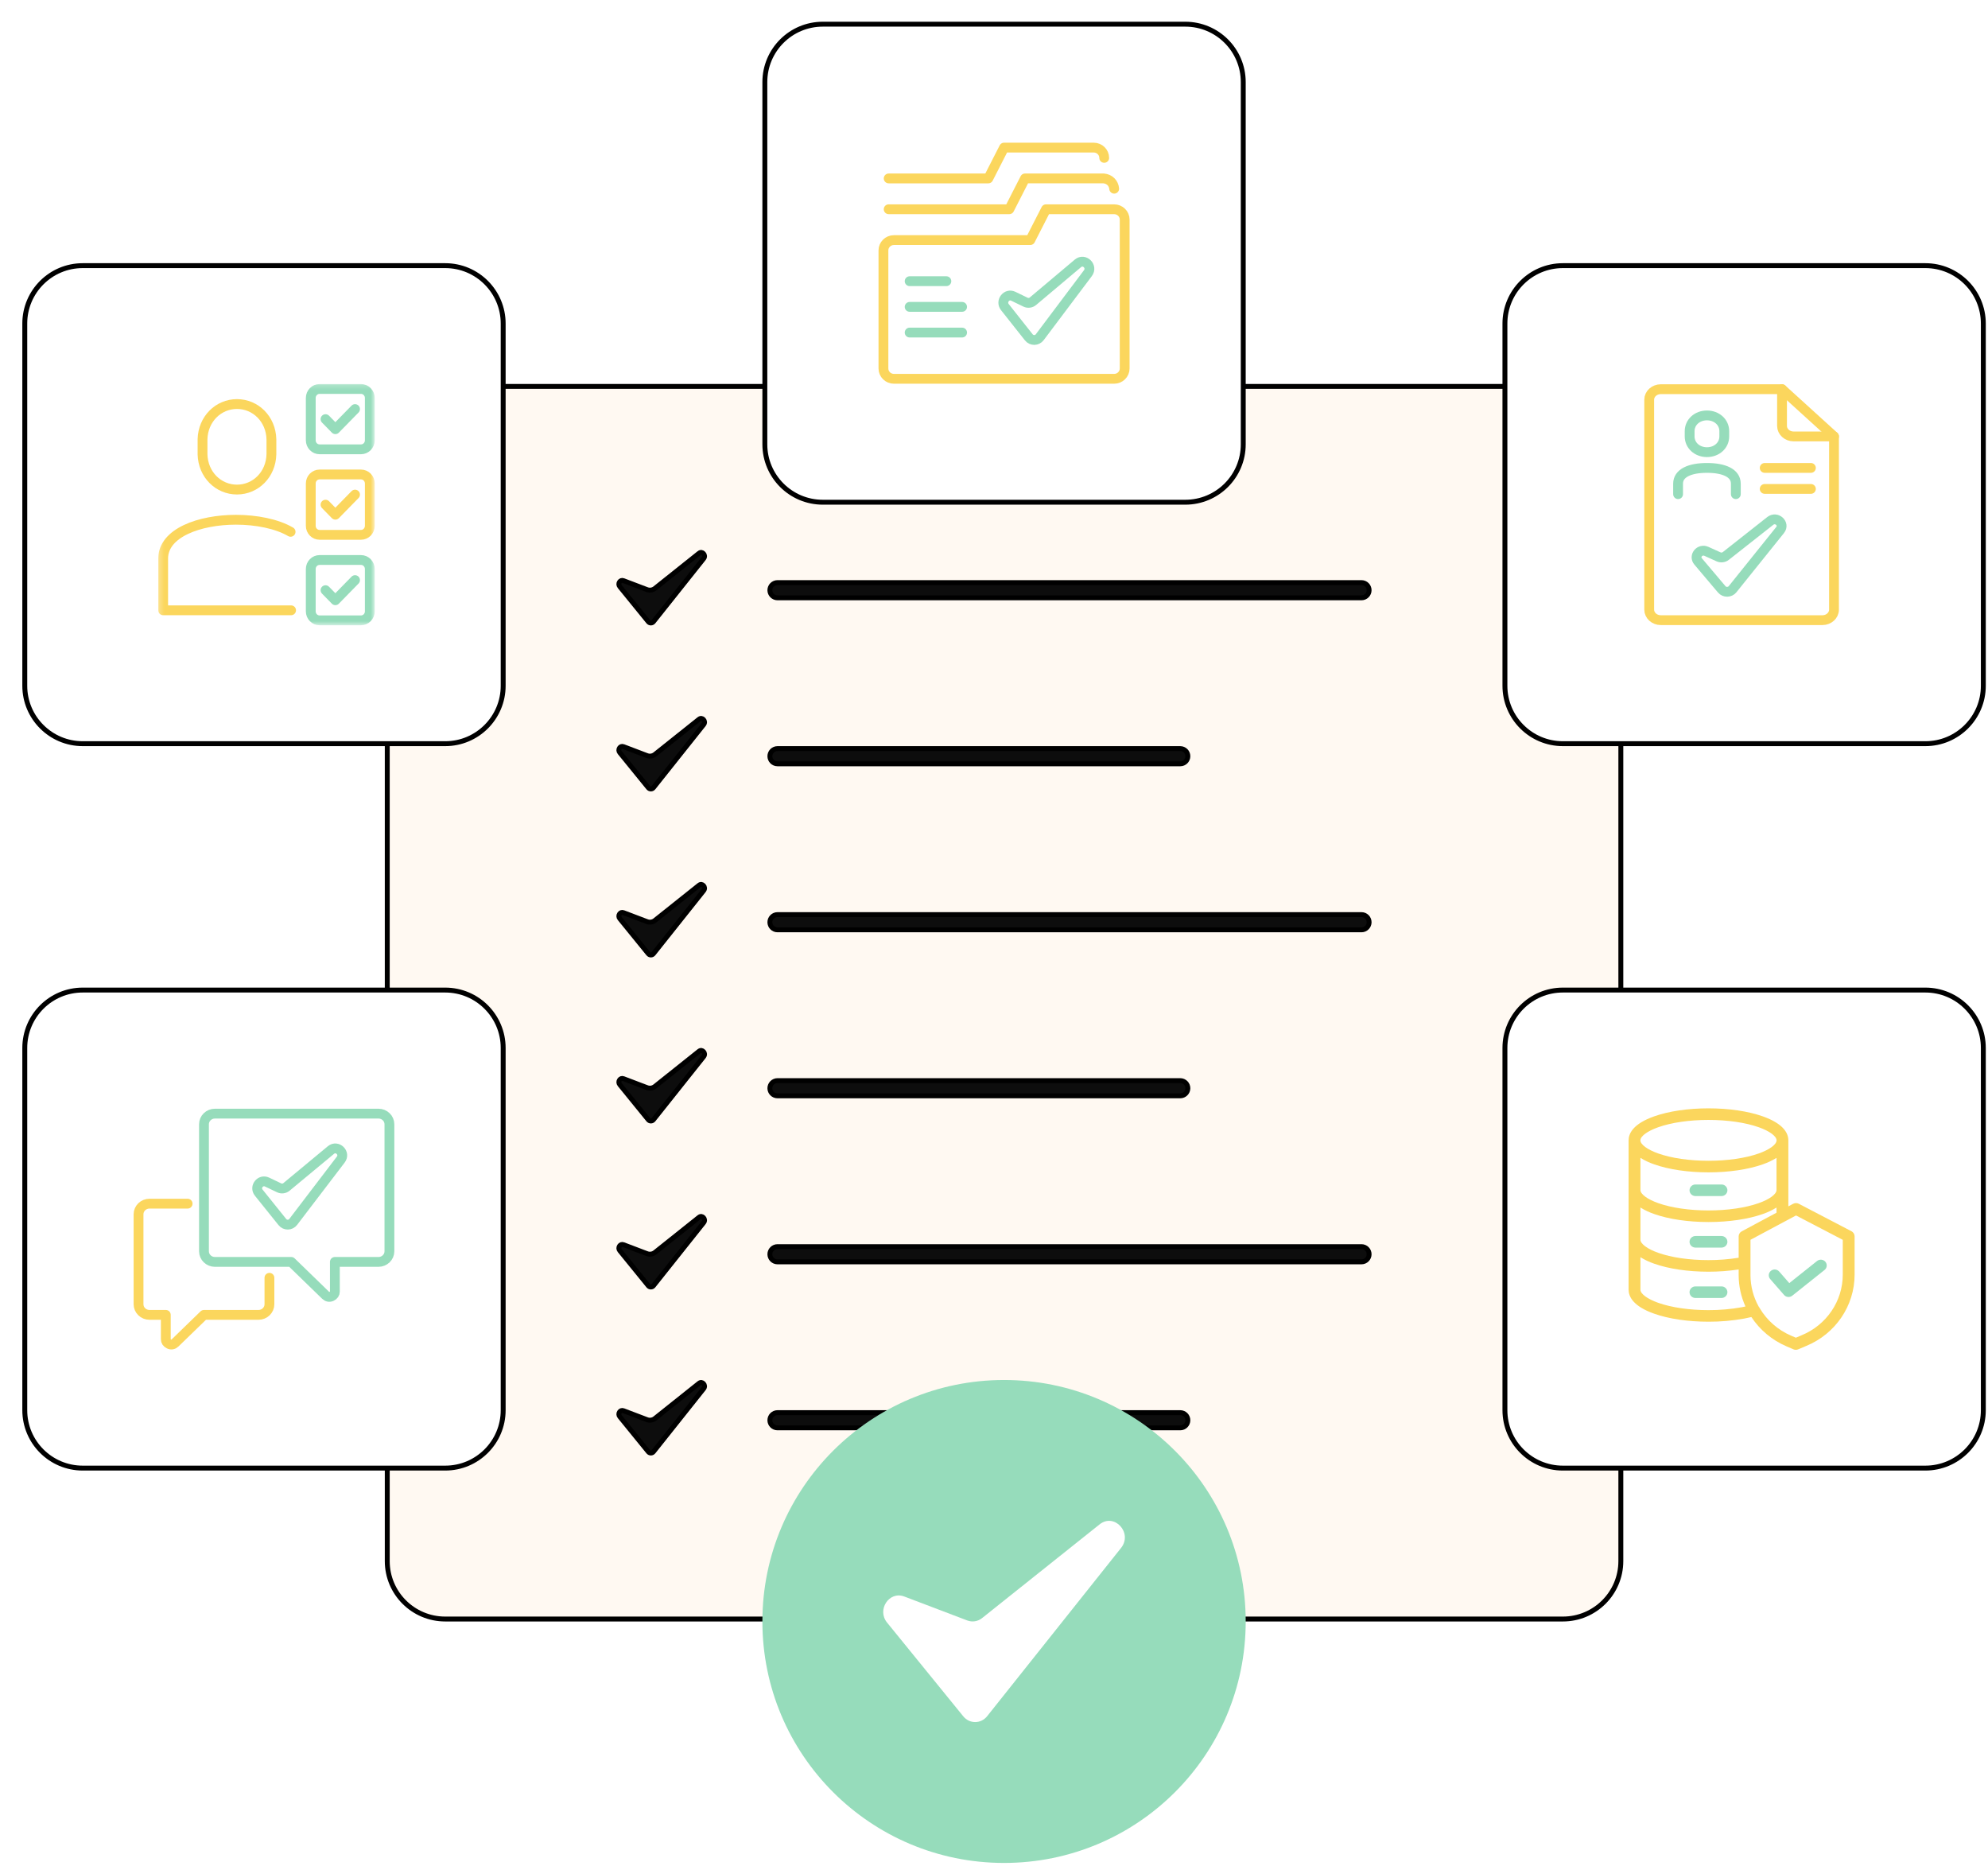 <?xml version="1.0" encoding="UTF-8"?>
<svg xmlns="http://www.w3.org/2000/svg" width="405" height="380" viewBox="0 0 405 380" fill="none">
  <g filter="url(#filter0_d_648_30793)">
    <path d="M86.7 74.699H314.393C320.914 74.699 326.2 79.981 326.2 86.494V313.955C326.2 320.468 320.914 325.75 314.393 325.75H86.7C80.179 325.75 74.893 320.468 74.893 313.955V86.494C74.893 79.981 80.179 74.699 86.7 74.699Z" fill="#FFF9F2" stroke="black"></path>
    <path d="M154.393 114.66H273.367C274.225 114.66 274.919 115.354 274.919 116.209C274.919 117.064 274.225 117.759 273.367 117.759H154.393C153.536 117.759 152.842 117.064 152.842 116.209C152.842 115.354 153.536 114.66 154.393 114.66Z" fill="#0D0D0D" stroke="black"></path>
    <path d="M154.393 148.469H236.444C237.302 148.469 237.996 149.163 237.996 150.018C237.996 150.873 237.302 151.567 236.444 151.567H154.393C153.536 151.567 152.842 150.873 152.842 150.018C152.842 149.163 153.536 148.469 154.393 148.469Z" fill="#0D0D0D" stroke="black"></path>
    <path d="M154.393 182.281H273.367C274.225 182.281 274.919 182.975 274.919 183.83C274.919 184.686 274.225 185.38 273.367 185.38H154.393C153.536 185.38 152.842 184.686 152.842 183.83C152.842 182.975 153.536 182.281 154.393 182.281Z" fill="#0D0D0D" stroke="black"></path>
    <path d="M122.253 183.086L122.253 183.086C122.01 182.788 122.029 182.423 122.209 182.151C122.387 181.883 122.681 181.757 123.003 181.879L123.003 181.879L127.817 183.709L127.818 183.709C128.367 183.917 128.976 183.818 129.436 183.453L129.436 183.452L138.415 176.294C138.415 176.294 138.415 176.294 138.415 176.294C138.597 176.149 138.762 176.119 138.9 176.138C139.047 176.157 139.198 176.237 139.32 176.371C139.563 176.638 139.631 177.04 139.351 177.391C139.351 177.391 139.351 177.391 139.351 177.391L129.123 190.241C129.123 190.241 129.123 190.241 129.123 190.241C128.846 190.587 128.354 190.589 128.076 190.247C128.076 190.247 128.076 190.247 128.076 190.247L122.253 183.086Z" fill="#0D0D0D" stroke="black"></path>
    <path d="M122.253 115.465L122.253 115.465C122.01 115.167 122.029 114.802 122.209 114.53C122.387 114.261 122.681 114.136 123.003 114.258L123.003 114.258L127.817 116.088L127.818 116.088C128.367 116.296 128.976 116.197 129.436 115.832L129.436 115.831L138.415 108.673C138.415 108.673 138.415 108.673 138.415 108.672C138.597 108.528 138.762 108.498 138.9 108.517C139.047 108.536 139.198 108.616 139.32 108.75C139.563 109.017 139.631 109.419 139.351 109.77C139.351 109.77 139.351 109.77 139.351 109.77L129.123 122.619C128.846 122.966 128.354 122.968 128.076 122.626C128.076 122.626 128.076 122.626 128.076 122.626L122.253 115.465Z" fill="#0D0D0D" stroke="black"></path>
    <path d="M122.253 149.274L122.253 149.274C122.01 148.975 122.029 148.611 122.209 148.339C122.387 148.07 122.681 147.944 123.003 148.067L123.003 148.067L127.817 149.897L127.818 149.897C128.367 150.105 128.976 150.006 129.436 149.64L129.436 149.64L138.415 142.481C138.415 142.481 138.415 142.481 138.415 142.481C138.597 142.337 138.762 142.307 138.9 142.325C139.047 142.345 139.198 142.425 139.32 142.559C139.563 142.826 139.631 143.227 139.351 143.579C139.351 143.579 139.351 143.579 139.351 143.579L129.123 156.428C129.123 156.428 129.123 156.428 129.123 156.428C128.846 156.775 128.354 156.776 128.076 156.435C128.076 156.435 128.076 156.435 128.076 156.435L122.253 149.274Z" fill="#0D0D0D" stroke="black"></path>
    <path d="M154.393 216.094H236.444C237.302 216.094 237.996 216.788 237.996 217.643C237.996 218.498 237.302 219.192 236.444 219.192H154.393C153.536 219.192 152.842 218.498 152.842 217.643C152.842 216.788 153.536 216.094 154.393 216.094Z" fill="#0D0D0D" stroke="black"></path>
    <path d="M154.393 249.906H273.367C274.225 249.906 274.919 250.6 274.919 251.455C274.919 252.311 274.225 253.005 273.367 253.005H154.393C153.536 253.005 152.842 252.311 152.842 251.455C152.842 250.6 153.536 249.906 154.393 249.906Z" fill="#0D0D0D" stroke="black"></path>
    <path d="M154.393 283.715H236.444C237.302 283.715 237.996 284.409 237.996 285.264C237.996 286.119 237.302 286.813 236.444 286.813H154.393C153.536 286.813 152.842 286.119 152.842 285.264C152.842 284.409 153.536 283.715 154.393 283.715Z" fill="#0D0D0D" stroke="black"></path>
    <path d="M122.253 284.524L122.253 284.524C122.01 284.225 122.029 283.861 122.209 283.589C122.387 283.32 122.681 283.194 123.003 283.317L123.003 283.317L127.817 285.147L127.818 285.147C128.367 285.355 128.976 285.256 129.436 284.89L129.436 284.89L138.415 277.731C138.415 277.731 138.415 277.731 138.415 277.731C138.597 277.587 138.762 277.557 138.9 277.575C139.047 277.595 139.198 277.675 139.32 277.809C139.563 278.076 139.631 278.477 139.351 278.829C139.351 278.829 139.351 278.829 139.351 278.829L129.123 291.678C129.123 291.678 129.123 291.678 129.123 291.678C128.846 292.025 128.354 292.026 128.076 291.685C128.076 291.685 128.076 291.685 128.076 291.685L122.253 284.524Z" fill="#0D0D0D" stroke="black"></path>
    <path d="M122.253 216.899L122.253 216.899C122.01 216.6 122.029 216.236 122.209 215.964C122.387 215.695 122.681 215.569 123.003 215.692L123.003 215.692L127.817 217.522L127.818 217.522C128.367 217.73 128.976 217.631 129.436 217.265L129.436 217.265L138.415 210.106C138.415 210.106 138.415 210.106 138.415 210.106C138.597 209.962 138.762 209.932 138.9 209.95C139.047 209.97 139.198 210.05 139.32 210.184C139.563 210.451 139.631 210.852 139.351 211.204C139.351 211.204 139.351 211.204 139.351 211.204L129.123 224.053C129.123 224.053 129.123 224.053 129.123 224.053C128.846 224.4 128.354 224.401 128.076 224.06C128.076 224.06 128.076 224.06 128.076 224.06L122.253 216.899Z" fill="#0D0D0D" stroke="black"></path>
    <path d="M122.253 250.711L122.253 250.711C122.01 250.413 122.029 250.048 122.209 249.776C122.387 249.508 122.681 249.382 123.003 249.504L123.003 249.504L127.817 251.334L127.818 251.334C128.367 251.542 128.976 251.443 129.436 251.078L129.436 251.077L138.415 243.919C138.415 243.919 138.415 243.919 138.415 243.919C138.597 243.774 138.762 243.744 138.9 243.763C139.047 243.782 139.198 243.862 139.32 243.996C139.563 244.263 139.631 244.665 139.351 245.016C139.351 245.016 139.351 245.016 139.351 245.016L129.123 257.866C129.123 257.866 129.123 257.866 129.123 257.866C128.846 258.212 128.354 258.214 128.076 257.872C128.076 257.872 128.076 257.872 128.076 257.872L122.253 250.711Z" fill="#0D0D0D" stroke="black"></path>
  </g>
  <g filter="url(#filter1_d_648_30793)">
    <path d="M12.855 50.105H86.701C93.222 50.105 98.508 55.387 98.508 61.901V135.672C98.508 142.185 93.222 147.467 86.701 147.467H12.855C6.333 147.467 1.047 142.185 1.047 135.672V61.901C1.047 55.387 6.333 50.105 12.855 50.105Z" fill="white" stroke="black"></path>
    <mask id="mask0_648_30793" style="mask-type:luminance" maskUnits="userSpaceOnUse" x="28" y="74" width="45" height="50">
      <path d="M72.341 74.195H28.238V123.376H72.341V74.195Z" fill="white"></path>
    </mask>
    <g mask="url(#mask0_648_30793)">
      <path d="M61.115 110.055H69.534C70.537 110.055 71.339 110.874 71.339 111.899V120.506C71.339 121.53 70.537 122.35 69.534 122.35H61.115C60.112 122.35 59.31 121.53 59.31 120.506V111.899C59.31 110.874 60.112 110.055 61.115 110.055Z" stroke="#96DCBB" stroke-width="2" stroke-linecap="round" stroke-linejoin="round"></path>
      <path d="M61.115 92.637H69.534C70.537 92.637 71.339 93.456 71.339 94.481V103.088C71.339 104.112 70.537 104.932 69.534 104.932H61.115C60.112 104.932 59.31 104.112 59.31 103.088V94.481C59.31 93.456 60.112 92.637 61.115 92.637Z" stroke="#FBD65D" stroke-width="2" stroke-linecap="round" stroke-linejoin="round"></path>
      <path d="M61.115 75.219H69.534C70.537 75.219 71.339 76.038 71.339 77.063V85.67C71.339 86.694 70.537 87.514 69.534 87.514H61.115C60.112 87.514 59.31 86.694 59.31 85.67V77.063C59.31 76.038 60.112 75.219 61.115 75.219Z" stroke="#96DCBB" stroke-width="2" stroke-linecap="round" stroke-linejoin="round"></path>
      <path d="M68.331 79.316L64.321 83.415L62.316 81.366" stroke="#96DCBB" stroke-width="2" stroke-linecap="round" stroke-linejoin="round"></path>
      <path d="M68.331 96.734L64.321 100.833L62.316 98.784" stroke="#FBD65D" stroke-width="2" stroke-linecap="round" stroke-linejoin="round"></path>
      <path d="M68.331 114.152L64.321 118.251L62.316 116.202" stroke="#96DCBB" stroke-width="2" stroke-linecap="round" stroke-linejoin="round"></path>
      <path d="M55.201 104.318C52.394 102.679 48.184 101.859 44.075 101.859C36.657 101.859 29.24 104.523 29.24 109.749V120.302H55.301" stroke="#FBD65D" stroke-width="2" stroke-linecap="round" stroke-linejoin="round"></path>
      <path d="M51.292 85.465C51.192 81.367 48.085 78.293 44.276 78.293C40.467 78.293 37.36 81.367 37.26 85.465V88.539C37.36 92.637 40.467 95.711 44.276 95.711C48.085 95.711 51.192 92.637 51.292 88.539V85.465Z" stroke="#FBD65D" stroke-width="2" stroke-linecap="round" stroke-linejoin="round"></path>
    </g>
  </g>
  <g filter="url(#filter2_d_648_30793)">
    <path d="M12.855 197.648H86.701C93.222 197.648 98.508 202.93 98.508 209.444V283.214C98.508 289.728 93.222 295.01 86.701 295.01H12.855C6.333 295.01 1.047 289.728 1.047 283.214V209.444C1.047 202.93 6.333 197.648 12.855 197.648Z" fill="white" stroke="black"></path>
    <path d="M55.332 253.015L62.332 259.81C62.666 260.134 63.11 260.242 63.555 260.026C63.999 259.81 64.221 259.487 64.221 259.055V253.015H73.11C74.332 253.015 75.332 252.045 75.332 250.859V224.974C75.332 223.788 74.332 222.816 73.11 222.816H39.777C38.555 222.816 37.555 223.788 37.555 224.974V250.859C37.555 252.045 38.555 253.015 39.777 253.015H55.332Z" stroke="#96DCBB" stroke-width="2" stroke-linecap="round" stroke-linejoin="round"></path>
    <path d="M50.889 256.252V261.644C50.889 262.831 49.889 263.802 48.667 263.802H37.556L31.667 269.517C31.334 269.841 30.889 269.95 30.445 269.733C30 269.517 29.778 269.194 29.778 268.763V263.802H26.445C25.223 263.802 24.223 262.831 24.223 261.644V243.31C24.223 242.124 25.223 241.152 26.445 241.152H34.223" stroke="#FBD65D" stroke-width="2" stroke-linecap="round" stroke-linejoin="round"></path>
    <path d="M53.525 244.901L48.713 238.912C47.776 237.746 49.06 236.112 50.409 236.755L52.865 237.927C53.357 238.162 53.941 238.089 54.361 237.741L63.412 230.234C64.7 229.165 66.436 230.845 65.42 232.176L55.732 244.873C55.179 245.598 54.096 245.611 53.525 244.901Z" stroke="#96DCBB" stroke-width="2"></path>
  </g>
  <g filter="url(#filter3_d_648_30793)">
    <path d="M314.394 50.105H388.24C394.761 50.105 400.048 55.387 400.048 61.901V135.672C400.048 142.185 394.761 147.467 388.24 147.467H314.394C307.872 147.467 302.586 142.185 302.586 135.672V61.901C302.586 55.387 307.872 50.105 314.394 50.105Z" fill="white" stroke="black"></path>
    <path d="M334.334 75.266H359.04L369.628 84.888V120.17C369.628 121.345 368.569 122.308 367.275 122.308H334.334C333.04 122.308 331.98 121.345 331.98 120.17V77.404C331.98 76.228 333.04 75.266 334.334 75.266Z" stroke="#FBD65D" stroke-width="2" stroke-linecap="round" stroke-linejoin="round"></path>
    <path d="M359.039 75.266V82.75C359.039 83.926 360.099 84.888 361.392 84.888H369.628" stroke="#FBD65D" stroke-width="2" stroke-linecap="round" stroke-linejoin="round"></path>
    <path d="M346.755 116.033L341.944 110.344C341.007 109.236 342.291 107.683 343.638 108.295L346.095 109.408C346.587 109.631 347.171 109.562 347.591 109.231L356.642 102.099C357.93 101.085 359.666 102.68 358.651 103.945L348.962 116.007C348.41 116.696 347.327 116.708 346.755 116.033Z" stroke="#96DCBB" stroke-width="2"></path>
    <path d="M355.51 91.301H364.921" stroke="#FBD65D" stroke-width="2" stroke-linecap="round" stroke-linejoin="round"></path>
    <path d="M355.51 95.578H364.921" stroke="#FBD65D" stroke-width="2" stroke-linecap="round" stroke-linejoin="round"></path>
    <path d="M337.863 96.646V94.508C337.863 92.369 340.216 91.301 343.745 91.301C347.275 91.301 349.627 92.369 349.627 94.508V96.646" stroke="#96DCBB" stroke-width="2" stroke-linecap="round" stroke-linejoin="round"></path>
    <path d="M347.275 83.817C347.275 81.999 345.746 80.609 343.746 80.609C341.746 80.609 340.217 81.999 340.217 83.817V84.886C340.217 86.704 341.746 88.093 343.746 88.093C345.746 88.093 347.275 86.704 347.275 84.886V83.817Z" stroke="#96DCBB" stroke-width="2" stroke-linecap="round" stroke-linejoin="round"></path>
  </g>
  <g filter="url(#filter4_d_648_30793)">
    <path d="M163.624 0.926H237.47C243.992 0.926 249.278 6.207 249.278 12.721V86.492C249.278 93.006 243.992 98.287 237.47 98.287H163.624C157.102 98.287 151.816 93.006 151.816 86.492V12.721C151.816 6.207 157.102 0.926 163.624 0.926Z" fill="white" stroke="black"></path>
    <path d="M222.983 38.621H209.095L205.889 44.9H178.111C176.936 44.9 175.975 45.841 175.975 46.992V71.059C175.975 72.21 176.936 73.152 178.111 73.152H222.983C224.158 73.152 225.12 72.21 225.12 71.059V40.714C225.12 39.563 224.158 38.621 222.983 38.621Z" stroke="#FBD65D" stroke-width="2" stroke-linecap="round" stroke-linejoin="round"></path>
    <path d="M222.984 34.433C222.876 33.282 222.021 32.445 220.846 32.34H204.82L201.615 38.618H177.043" stroke="#FBD65D" stroke-width="2" stroke-linecap="round" stroke-linejoin="round"></path>
    <path d="M220.953 28.155C220.953 27.004 219.992 26.062 218.816 26.062H200.548L197.342 32.341H177.043" stroke="#FBD65D" stroke-width="2" stroke-linecap="round" stroke-linejoin="round"></path>
    <path d="M181.316 53.27H188.795" stroke="#96DCBB" stroke-width="2" stroke-linecap="round" stroke-linejoin="round"></path>
    <path d="M181.316 58.5H192.001" stroke="#96DCBB" stroke-width="2" stroke-linecap="round" stroke-linejoin="round"></path>
    <path d="M181.316 63.734H192.001" stroke="#96DCBB" stroke-width="2" stroke-linecap="round" stroke-linejoin="round"></path>
    <path d="M205.589 64.705L200.719 58.554C199.771 57.356 201.07 55.678 202.435 56.339L204.921 57.543C205.42 57.784 206.011 57.709 206.436 57.351L215.596 49.641C216.9 48.544 218.658 50.269 217.629 51.636L207.823 64.676C207.264 65.421 206.168 65.435 205.589 64.705Z" stroke="#96DCBB" stroke-width="2"></path>
  </g>
  <g filter="url(#filter5_d_648_30793)">
    <path d="M314.394 197.648H388.24C394.761 197.648 400.048 202.93 400.048 209.444V283.214C400.048 289.728 394.761 295.01 388.24 295.01H314.394C307.872 295.01 302.586 289.728 302.586 283.214V209.444C302.586 202.93 307.872 197.648 314.394 197.648Z" fill="white" stroke="black"></path>
    <path d="M341.402 239.605H346.706C347.372 239.605 347.911 239.077 347.911 238.425C347.911 237.774 347.372 237.246 346.706 237.246H341.402C340.737 237.246 340.197 237.774 340.197 238.425C340.197 239.077 340.737 239.605 341.402 239.605Z" fill="#96DCBB"></path>
    <path d="M341.402 250.101H346.706C347.372 250.101 347.911 249.573 347.911 248.921C347.911 248.27 347.372 247.742 346.706 247.742H341.402C340.737 247.742 340.197 248.27 340.197 248.921C340.197 249.573 340.737 250.101 341.402 250.101Z" fill="#96DCBB"></path>
    <path d="M346.706 258.004H341.402C340.737 258.004 340.197 258.533 340.197 259.184C340.197 259.835 340.737 260.364 341.402 260.364H346.706C347.372 260.364 347.911 259.835 347.911 259.184C347.911 258.533 347.372 258.004 346.706 258.004Z" fill="#96DCBB"></path>
    <path d="M373.19 246.772L362.455 241.174C362.095 240.986 361.662 240.989 361.304 241.181L360.326 241.701V228.258C360.326 226.87 359.428 224.898 355.121 223.373C352.145 222.318 348.217 221.738 344.054 221.738C339.892 221.738 335.965 222.318 332.989 223.373C328.682 224.898 327.783 226.87 327.783 228.258V258.678C327.783 260.064 328.683 262.038 332.989 263.562C335.964 264.616 339.894 265.195 344.058 265.195C346.501 265.204 348.938 264.99 351.34 264.556C351.84 264.462 352.325 264.356 352.796 264.244C354.523 266.87 357.001 268.941 359.921 270.202L361.371 270.821C361.677 270.951 362.024 270.952 362.331 270.823L363.957 270.135C369.938 267.675 373.827 261.943 373.825 255.594V247.813C373.826 247.378 373.582 246.978 373.19 246.772ZM333.807 225.591C336.526 224.628 340.166 224.097 344.057 224.097C347.947 224.097 351.587 224.628 354.307 225.591C356.506 226.369 357.927 227.417 357.927 228.258C357.927 229.098 356.506 230.144 354.307 230.924C351.587 231.887 347.947 232.418 344.057 232.418C340.166 232.418 336.526 231.887 333.807 230.924C331.608 230.145 330.186 229.098 330.186 228.258C330.186 227.417 331.608 226.369 333.807 225.591ZM330.193 231.823C331.071 232.365 332.01 232.808 332.989 233.142C335.966 234.195 339.895 234.776 344.058 234.776C348.221 234.776 352.145 234.195 355.122 233.142C356.101 232.808 357.039 232.365 357.916 231.823V238.374C357.916 239.216 356.5 240.262 354.301 241.041C351.583 242.004 347.945 242.533 344.054 242.533C340.163 242.533 336.527 242.003 333.809 241.041C331.609 240.263 330.193 239.216 330.193 238.374V231.823ZM330.193 248.279V241.941C331.071 242.483 332.01 242.926 332.989 243.26C335.965 244.313 339.894 244.893 344.059 244.893C348.223 244.893 352.148 244.313 355.124 243.26C356.102 242.926 357.039 242.483 357.916 241.94V242.994L350.843 246.779C350.453 246.984 350.208 247.38 350.202 247.813V252.165C348.164 252.494 346.101 252.655 344.036 252.65C340.143 252.65 336.518 252.12 333.799 251.158C331.6 250.379 330.193 249.332 330.193 248.49V248.279ZM350.885 262.24C348.632 262.645 346.346 262.845 344.057 262.837C340.165 262.837 336.528 262.306 333.809 261.344C331.611 260.565 330.193 259.519 330.193 258.678V252.058C331.071 252.6 332.01 253.042 332.989 253.376C335.965 254.429 339.873 255.009 344.039 255.009C346.101 255.014 348.162 254.861 350.202 254.555V255.739C350.21 257.928 350.683 260.091 351.589 262.092C351.35 262.143 351.131 262.193 350.885 262.24ZM371.415 255.594C371.417 261 368.102 265.877 363.008 267.965L361.854 268.453L360.887 268.04C358.214 266.886 355.981 264.936 354.508 262.468C354.456 262.346 354.383 262.233 354.295 262.134C353.199 260.173 352.621 257.975 352.612 255.739V248.512L359.691 244.728H359.701L361.89 243.555L371.415 248.521V255.594Z" fill="#FBD65D"></path>
    <path d="M358.459 254.975C358.027 254.479 357.266 254.421 356.761 254.844C356.254 255.267 356.195 256.012 356.626 256.507L359.45 259.743C359.463 259.758 359.478 259.771 359.491 259.784C359.505 259.8 359.52 259.816 359.536 259.831C359.552 259.846 359.572 259.861 359.589 259.877C359.606 259.89 359.621 259.904 359.638 259.917C359.657 259.931 359.678 259.943 359.698 259.957C359.715 259.968 359.731 259.979 359.748 259.989C359.77 260.002 359.792 260.013 359.814 260.023C359.83 260.032 359.847 260.042 359.864 260.049C359.888 260.06 359.912 260.068 359.935 260.077C359.953 260.084 359.969 260.091 359.985 260.096C360.01 260.104 360.036 260.11 360.061 260.116C360.078 260.12 360.094 260.127 360.11 260.13C360.137 260.135 360.164 260.139 360.19 260.142C360.207 260.145 360.222 260.148 360.239 260.15C360.27 260.153 360.301 260.154 360.333 260.155C360.344 260.155 360.356 260.156 360.368 260.156C360.402 260.156 360.436 260.155 360.47 260.152C360.476 260.152 360.482 260.151 360.487 260.15C360.516 260.148 360.543 260.144 360.571 260.14C360.582 260.138 360.591 260.135 360.603 260.133C360.625 260.129 360.649 260.125 360.672 260.118C360.685 260.115 360.697 260.111 360.71 260.106C360.73 260.101 360.75 260.095 360.77 260.088C360.784 260.084 360.799 260.077 360.813 260.071C360.83 260.064 360.849 260.058 360.866 260.05C360.882 260.044 360.896 260.035 360.912 260.028C360.926 260.021 360.944 260.012 360.961 260.003C360.976 259.994 360.99 259.985 361.005 259.976C361.02 259.967 361.036 259.958 361.051 259.947C361.065 259.937 361.08 259.927 361.094 259.917C361.104 259.907 361.117 259.9 361.127 259.892L367.703 254.656C368.219 254.244 368.296 253.502 367.876 252.996C367.456 252.492 366.698 252.417 366.182 252.826L360.519 257.335L358.459 254.975Z" fill="#96DCBB"></path>
  </g>
  <g filter="url(#filter6_d_648_30793)">
    <path d="M249.778 326.247C249.778 299.085 227.737 277.066 200.547 277.066C173.358 277.066 151.316 299.085 151.316 326.247C151.316 353.409 173.358 375.428 200.547 375.428C227.737 375.428 249.778 353.409 249.778 326.247Z" fill="#96DCBB"></path>
    <path d="M192.24 345.566L176.711 326.469C174.59 323.861 177.146 319.995 180.219 321.163L193.058 326.043C194.074 326.429 195.209 326.248 196.07 325.562L220.013 306.473C223.033 304.067 226.817 308.218 224.386 311.272L197.108 345.538C195.843 347.127 193.52 347.14 192.24 345.566Z" fill="white"></path>
  </g>
  <defs>
    <filter id="filter0_d_648_30793" x="74.393" y="74.199" width="256.309" height="256.051" filterUnits="userSpaceOnUse" color-interpolation-filters="sRGB">
      <feFlood flood-opacity="0" result="BackgroundImageFix"></feFlood>
      <feColorMatrix in="SourceAlpha" type="matrix" values="0 0 0 0 0 0 0 0 0 0 0 0 0 0 0 0 0 0 127 0" result="hardAlpha"></feColorMatrix>
      <feOffset dx="4" dy="4"></feOffset>
      <feComposite in2="hardAlpha" operator="out"></feComposite>
      <feColorMatrix type="matrix" values="0 0 0 0 0.051 0 0 0 0 0.051 0 0 0 0 0.051 0 0 0 0.1 0"></feColorMatrix>
      <feBlend mode="normal" in2="BackgroundImageFix" result="effect1_dropShadow_648_30793"></feBlend>
      <feBlend mode="normal" in="SourceGraphic" in2="effect1_dropShadow_648_30793" result="shape"></feBlend>
    </filter>
    <filter id="filter1_d_648_30793" x="0.547" y="49.605" width="102.461" height="102.359" filterUnits="userSpaceOnUse" color-interpolation-filters="sRGB">
      <feFlood flood-opacity="0" result="BackgroundImageFix"></feFlood>
      <feColorMatrix in="SourceAlpha" type="matrix" values="0 0 0 0 0 0 0 0 0 0 0 0 0 0 0 0 0 0 127 0" result="hardAlpha"></feColorMatrix>
      <feOffset dx="4" dy="4"></feOffset>
      <feComposite in2="hardAlpha" operator="out"></feComposite>
      <feColorMatrix type="matrix" values="0 0 0 0 0.051 0 0 0 0 0.051 0 0 0 0 0.051 0 0 0 0.1 0"></feColorMatrix>
      <feBlend mode="normal" in2="BackgroundImageFix" result="effect1_dropShadow_648_30793"></feBlend>
      <feBlend mode="normal" in="SourceGraphic" in2="effect1_dropShadow_648_30793" result="shape"></feBlend>
    </filter>
    <filter id="filter2_d_648_30793" x="0.547" y="197.148" width="102.461" height="102.359" filterUnits="userSpaceOnUse" color-interpolation-filters="sRGB">
      <feFlood flood-opacity="0" result="BackgroundImageFix"></feFlood>
      <feColorMatrix in="SourceAlpha" type="matrix" values="0 0 0 0 0 0 0 0 0 0 0 0 0 0 0 0 0 0 127 0" result="hardAlpha"></feColorMatrix>
      <feOffset dx="4" dy="4"></feOffset>
      <feComposite in2="hardAlpha" operator="out"></feComposite>
      <feColorMatrix type="matrix" values="0 0 0 0 0.051 0 0 0 0 0.051 0 0 0 0 0.051 0 0 0 0.1 0"></feColorMatrix>
      <feBlend mode="normal" in2="BackgroundImageFix" result="effect1_dropShadow_648_30793"></feBlend>
      <feBlend mode="normal" in="SourceGraphic" in2="effect1_dropShadow_648_30793" result="shape"></feBlend>
    </filter>
    <filter id="filter3_d_648_30793" x="302.086" y="49.605" width="102.461" height="102.359" filterUnits="userSpaceOnUse" color-interpolation-filters="sRGB">
      <feFlood flood-opacity="0" result="BackgroundImageFix"></feFlood>
      <feColorMatrix in="SourceAlpha" type="matrix" values="0 0 0 0 0 0 0 0 0 0 0 0 0 0 0 0 0 0 127 0" result="hardAlpha"></feColorMatrix>
      <feOffset dx="4" dy="4"></feOffset>
      <feComposite in2="hardAlpha" operator="out"></feComposite>
      <feColorMatrix type="matrix" values="0 0 0 0 0.051 0 0 0 0 0.051 0 0 0 0 0.051 0 0 0 0.1 0"></feColorMatrix>
      <feBlend mode="normal" in2="BackgroundImageFix" result="effect1_dropShadow_648_30793"></feBlend>
      <feBlend mode="normal" in="SourceGraphic" in2="effect1_dropShadow_648_30793" result="shape"></feBlend>
    </filter>
    <filter id="filter4_d_648_30793" x="151.316" y="0.426" width="102.461" height="102.359" filterUnits="userSpaceOnUse" color-interpolation-filters="sRGB">
      <feFlood flood-opacity="0" result="BackgroundImageFix"></feFlood>
      <feColorMatrix in="SourceAlpha" type="matrix" values="0 0 0 0 0 0 0 0 0 0 0 0 0 0 0 0 0 0 127 0" result="hardAlpha"></feColorMatrix>
      <feOffset dx="4" dy="4"></feOffset>
      <feComposite in2="hardAlpha" operator="out"></feComposite>
      <feColorMatrix type="matrix" values="0 0 0 0 0.051 0 0 0 0 0.051 0 0 0 0 0.051 0 0 0 0.1 0"></feColorMatrix>
      <feBlend mode="normal" in2="BackgroundImageFix" result="effect1_dropShadow_648_30793"></feBlend>
      <feBlend mode="normal" in="SourceGraphic" in2="effect1_dropShadow_648_30793" result="shape"></feBlend>
    </filter>
    <filter id="filter5_d_648_30793" x="302.086" y="197.148" width="102.461" height="102.359" filterUnits="userSpaceOnUse" color-interpolation-filters="sRGB">
      <feFlood flood-opacity="0" result="BackgroundImageFix"></feFlood>
      <feColorMatrix in="SourceAlpha" type="matrix" values="0 0 0 0 0 0 0 0 0 0 0 0 0 0 0 0 0 0 127 0" result="hardAlpha"></feColorMatrix>
      <feOffset dx="4" dy="4"></feOffset>
      <feComposite in2="hardAlpha" operator="out"></feComposite>
      <feColorMatrix type="matrix" values="0 0 0 0 0.051 0 0 0 0 0.051 0 0 0 0 0.051 0 0 0 0.1 0"></feColorMatrix>
      <feBlend mode="normal" in2="BackgroundImageFix" result="effect1_dropShadow_648_30793"></feBlend>
      <feBlend mode="normal" in="SourceGraphic" in2="effect1_dropShadow_648_30793" result="shape"></feBlend>
    </filter>
    <filter id="filter6_d_648_30793" x="151.316" y="277.066" width="102.461" height="102.359" filterUnits="userSpaceOnUse" color-interpolation-filters="sRGB">
      <feFlood flood-opacity="0" result="BackgroundImageFix"></feFlood>
      <feColorMatrix in="SourceAlpha" type="matrix" values="0 0 0 0 0 0 0 0 0 0 0 0 0 0 0 0 0 0 127 0" result="hardAlpha"></feColorMatrix>
      <feOffset dx="4" dy="4"></feOffset>
      <feComposite in2="hardAlpha" operator="out"></feComposite>
      <feColorMatrix type="matrix" values="0 0 0 0 0.051 0 0 0 0 0.051 0 0 0 0 0.051 0 0 0 0.1 0"></feColorMatrix>
      <feBlend mode="normal" in2="BackgroundImageFix" result="effect1_dropShadow_648_30793"></feBlend>
      <feBlend mode="normal" in="SourceGraphic" in2="effect1_dropShadow_648_30793" result="shape"></feBlend>
    </filter>
  </defs>
</svg>
